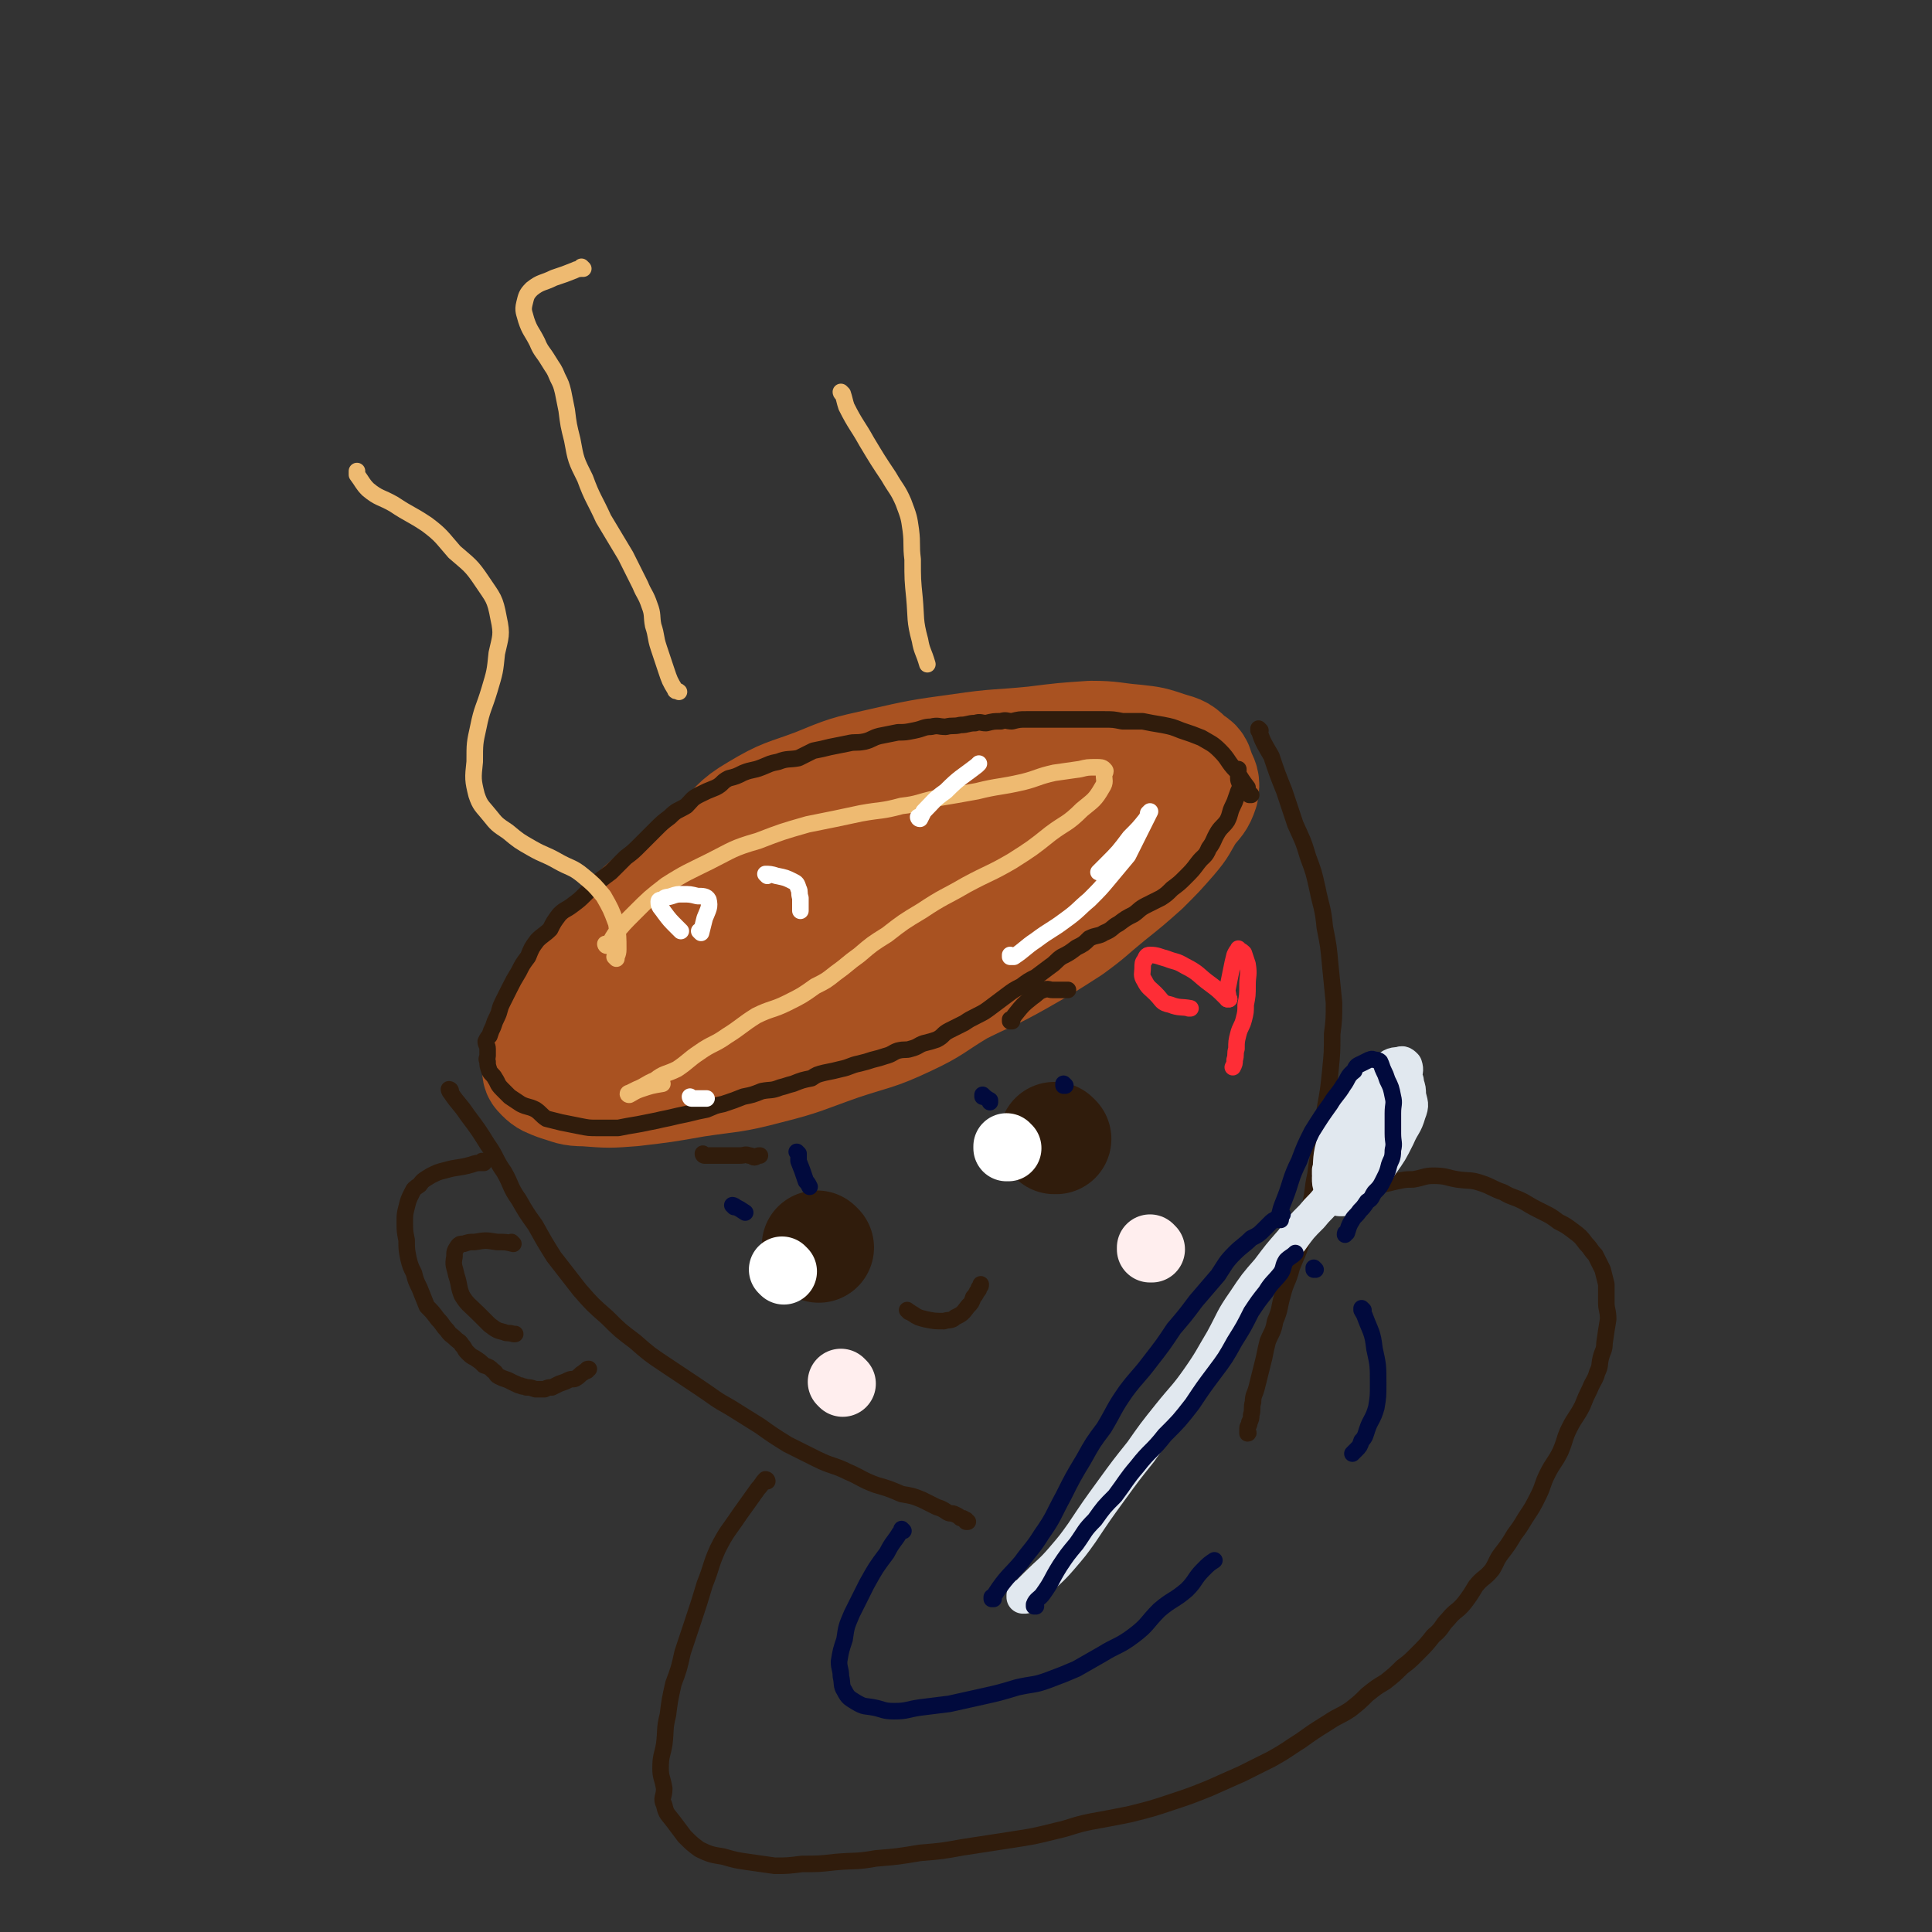 <svg viewBox='0 0 1050 1050' version='1.1' xmlns='http://www.w3.org/2000/svg' xmlns:xlink='http://www.w3.org/1999/xlink'><rect x="0" y="0" width="1050" height="1050" fill="#333333" stroke="none"/><g fill='none' stroke='rgb(169,82,33)' stroke-width='60' stroke-linecap='round' stroke-linejoin='round'><path d='M366,541c0,0 -1,-1 -1,-1 0,0 0,0 1,1 0,0 0,0 0,0 0,0 -1,-1 -1,-1 0,0 0,0 1,1 0,0 0,0 0,0 0,0 -1,-1 -1,-1 0,0 0,0 1,1 0,0 0,0 0,0 4,0 4,0 8,0 10,-1 10,0 20,-2 11,-2 11,-3 22,-6 14,-4 14,-5 27,-9 18,-6 19,-5 36,-11 12,-4 12,-4 23,-10 9,-4 9,-5 17,-10 9,-6 8,-6 17,-13 9,-6 9,-6 17,-13 8,-6 8,-6 16,-12 6,-5 6,-5 11,-11 4,-4 4,-4 8,-9 2,-3 2,-3 4,-7 1,-2 1,-3 1,-5 1,-3 2,-4 0,-5 -2,-3 -3,-3 -7,-5 -7,-3 -7,-4 -14,-5 -10,-1 -10,0 -20,1 -14,1 -14,1 -28,3 -19,3 -19,2 -37,6 -21,6 -21,6 -40,14 -18,6 -19,6 -36,14 -14,7 -14,7 -26,16 -11,8 -11,9 -21,18 -12,10 -12,10 -23,20 -12,11 -12,11 -22,23 -8,9 -8,9 -14,19 -5,7 -5,7 -9,15 -2,6 -3,6 -4,13 -1,5 -1,5 0,10 0,3 0,3 2,5 3,3 4,3 9,5 7,2 7,3 15,3 13,1 13,1 26,0 17,-2 17,-2 34,-5 20,-3 20,-2 39,-7 20,-5 20,-6 40,-13 18,-6 19,-5 36,-13 15,-7 14,-8 29,-17 16,-8 16,-7 32,-16 14,-8 14,-8 28,-17 11,-8 10,-8 21,-17 10,-8 10,-8 19,-16 8,-8 8,-8 15,-16 6,-7 5,-7 10,-15 4,-5 5,-5 7,-11 1,-5 0,-6 -2,-10 -1,-4 -1,-5 -5,-7 -5,-5 -5,-5 -12,-7 -9,-3 -9,-3 -18,-4 -12,-1 -12,-2 -24,-2 -15,1 -15,1 -31,3 -20,2 -20,1 -40,4 -22,3 -22,3 -44,8 -18,4 -18,4 -35,11 -16,6 -17,5 -32,14 -12,7 -11,9 -21,18 -10,8 -10,8 -20,17 -11,10 -11,9 -22,19 -10,10 -10,11 -20,21 -8,9 -9,8 -16,18 -4,6 -4,6 -7,13 -2,5 -2,5 -3,11 0,4 0,4 1,8 1,4 1,4 4,6 5,4 5,4 11,5 10,2 10,3 20,3 12,0 13,-1 25,-3 14,-2 15,-1 29,-6 13,-4 12,-5 25,-11 16,-7 16,-8 32,-15 18,-9 19,-8 36,-17 15,-8 15,-7 28,-16 11,-7 11,-8 22,-16 10,-8 11,-7 22,-15 8,-7 8,-7 16,-15 6,-5 6,-5 11,-12 2,-4 2,-4 2,-9 0,-2 0,-3 -2,-5 -6,-4 -7,-4 -14,-6 -7,-1 -8,-1 -16,0 -12,0 -12,0 -23,2 -18,4 -18,5 -36,10 -20,7 -21,6 -40,14 -21,8 -22,8 -41,18 -12,7 -12,7 -22,17 -8,9 -8,9 -14,19 -4,8 -3,8 -5,17 -2,5 -2,5 -1,11 0,5 -1,6 2,9 4,3 6,2 12,3 9,0 9,0 17,-3 13,-4 12,-5 24,-12 14,-7 13,-8 26,-16 12,-8 13,-7 24,-16 9,-8 9,-8 17,-17 8,-7 9,-6 15,-15 4,-5 3,-6 5,-12 1,-3 1,-5 -1,-7 -2,-3 -4,-3 -8,-3 -12,1 -12,2 -23,5 -13,3 -14,3 -27,9 -12,5 -12,5 -24,12 -11,5 -11,5 -20,12 -7,5 -8,5 -13,11 -3,3 -4,4 -4,8 -1,3 0,4 2,6 4,2 5,1 10,1 8,-1 8,-2 15,-4 1,0 1,0 2,0 '/></g>
<g fill='none' stroke='rgb(48,28,12)' stroke-width='9' stroke-linecap='round' stroke-linejoin='round'><path d='M680,432c0,0 -1,-1 -1,-1 0,0 0,0 0,1 0,0 0,0 0,0 1,0 0,-1 0,-1 0,0 0,0 0,1 0,0 0,0 0,0 1,0 0,-1 0,-1 0,0 0,0 0,1 0,0 0,0 0,0 1,0 0,-1 0,-1 0,0 0,0 0,1 0,0 0,0 0,0 1,0 0,0 0,-1 -1,-1 -1,-1 -1,-3 -3,-4 -3,-4 -6,-9 -5,-5 -4,-6 -9,-11 -4,-4 -5,-4 -10,-7 -5,-2 -5,-2 -11,-4 -5,-2 -5,-2 -10,-3 -6,-1 -6,-1 -11,-2 -5,0 -5,0 -11,0 -5,-1 -5,-1 -10,-1 -6,0 -6,0 -11,0 -6,0 -6,0 -12,0 -5,0 -5,0 -9,0 -5,0 -5,0 -10,0 -4,0 -4,0 -8,1 -3,0 -3,-1 -6,0 -4,0 -4,0 -8,1 -3,0 -3,-1 -6,0 -4,0 -4,1 -8,1 -4,1 -4,0 -8,1 -4,0 -4,-1 -8,0 -4,0 -4,1 -9,2 -5,1 -5,1 -9,1 -5,1 -5,1 -10,2 -4,1 -4,2 -8,3 -5,1 -5,0 -9,1 -5,1 -5,1 -10,2 -4,1 -4,1 -9,2 -4,2 -4,2 -8,4 -5,1 -6,0 -11,2 -5,1 -4,1 -9,3 -5,2 -5,1 -10,3 -4,2 -4,2 -8,3 -4,2 -3,3 -7,5 -5,2 -5,2 -9,4 -4,2 -4,3 -7,6 -5,3 -5,2 -9,6 -4,3 -4,3 -8,7 -4,4 -4,4 -8,8 -4,4 -4,4 -8,7 -4,4 -4,4 -8,8 -4,3 -4,3 -8,6 -3,3 -3,3 -6,6 -3,3 -3,3 -7,6 -4,3 -4,2 -7,5 -3,4 -3,4 -5,8 -3,3 -4,3 -7,6 -3,4 -3,4 -5,9 -3,4 -3,4 -5,8 -3,5 -3,5 -5,9 -2,4 -2,4 -4,8 -2,4 -1,4 -3,8 -1,2 -1,2 -2,5 -1,2 -1,2 -2,5 -1,1 -1,1 -2,3 0,2 1,2 1,4 0,2 0,2 0,4 0,1 -1,1 0,3 0,2 0,2 1,5 1,2 2,2 3,4 2,3 1,3 4,6 2,2 2,2 4,4 3,2 3,2 6,4 4,2 4,1 8,3 3,2 3,3 6,5 4,1 4,1 8,2 5,1 5,1 10,2 5,1 5,1 10,1 5,0 5,0 11,0 5,-1 5,-1 11,-2 5,-1 5,-1 10,-2 4,-1 5,-1 9,-2 4,-1 5,-1 9,-2 4,-1 4,-1 9,-2 5,-2 4,-2 9,-3 6,-2 6,-2 11,-4 5,-1 5,-1 10,-3 5,-1 5,0 10,-2 4,-1 3,-1 7,-2 5,-2 5,-2 10,-3 3,-2 3,-2 7,-3 5,-1 5,-1 9,-2 5,-1 5,-2 10,-3 4,-1 4,-1 7,-2 4,-1 4,-1 7,-2 4,-1 4,-2 7,-3 4,-1 4,0 7,-1 4,-1 4,-2 7,-3 4,-1 4,-1 7,-2 4,-2 3,-3 7,-5 4,-2 4,-2 8,-4 3,-2 3,-2 7,-4 4,-2 4,-2 8,-5 4,-3 4,-3 8,-6 4,-3 4,-3 8,-5 4,-3 4,-3 8,-5 4,-3 4,-3 8,-6 3,-2 3,-3 6,-5 4,-2 4,-2 8,-5 4,-2 4,-2 7,-5 4,-2 5,-1 8,-3 5,-2 4,-3 8,-5 4,-3 4,-3 8,-5 3,-2 3,-3 7,-5 4,-2 4,-2 8,-4 3,-2 3,-2 6,-5 4,-3 4,-3 7,-6 4,-4 4,-4 7,-8 3,-4 4,-3 6,-8 3,-4 2,-4 5,-9 2,-3 3,-3 5,-6 2,-4 1,-4 3,-8 1,-2 1,-2 2,-5 1,-3 1,-3 2,-5 0,-3 -1,-3 -1,-5 0,-2 0,-4 0,-5 0,0 0,1 0,2 '/><path d='M245,593c0,0 -1,-1 -1,-1 0,0 1,0 1,1 0,0 0,0 0,0 0,0 -1,-1 -1,-1 0,0 0,1 1,2 4,6 5,6 9,12 6,8 6,8 11,16 5,7 4,8 9,15 4,7 3,8 8,15 4,7 4,7 9,14 5,9 5,9 10,17 7,9 7,9 14,18 7,8 7,8 15,15 7,7 7,7 15,13 8,7 8,7 17,13 9,6 9,6 18,12 9,6 8,6 17,11 8,5 8,5 16,10 7,5 7,5 15,10 8,4 8,4 16,8 8,4 9,3 17,7 7,3 7,4 15,7 7,2 7,2 14,5 6,1 6,1 11,3 4,2 4,2 8,4 3,1 3,1 6,3 2,1 2,0 4,1 2,1 2,1 3,2 1,0 2,0 2,1 1,0 0,0 1,1 0,0 0,0 1,0 0,0 0,0 -1,0 0,0 0,0 0,0 1,0 0,-1 0,-1 0,0 0,0 0,1 0,0 0,0 0,0 '/><path d='M685,397c0,0 -1,-1 -1,-1 0,0 0,0 0,1 0,0 0,0 0,0 1,0 0,-1 0,-1 0,0 0,0 0,1 0,0 0,0 0,0 1,0 0,-1 0,-1 2,7 3,8 7,15 3,9 3,9 7,19 3,9 3,9 6,18 4,9 4,8 7,18 3,8 3,8 5,17 2,10 3,10 4,21 2,10 2,10 3,21 1,10 1,10 2,20 0,9 0,9 -1,17 0,10 0,10 -1,20 -1,10 -1,10 -3,21 -1,9 -1,9 -2,18 -2,9 -2,9 -3,17 -2,9 -1,9 -3,17 -1,9 -1,9 -4,17 -2,9 -3,9 -6,17 -2,8 -3,7 -5,15 -2,7 -1,7 -4,14 -1,6 -2,6 -4,11 -1,4 -1,4 -2,9 -1,4 -1,4 -2,8 -1,4 -1,4 -2,8 -1,4 -2,4 -2,8 -1,3 0,4 -1,7 0,2 0,2 -1,4 0,2 -1,2 -1,3 0,0 0,0 0,1 0,0 0,0 0,1 0,0 0,0 0,0 0,0 0,0 0,1 0,0 0,0 0,0 1,0 0,-1 0,-1 0,0 0,0 0,1 0,0 0,0 0,0 1,0 0,-1 0,-1 0,0 0,0 0,1 '/><path d='M417,805c0,0 -1,-1 -1,-1 0,0 0,0 1,1 0,0 0,0 0,0 0,0 0,-1 -1,-1 -2,2 -2,3 -4,5 -5,7 -5,7 -10,14 -6,9 -7,9 -12,19 -4,9 -3,9 -7,19 -3,10 -3,10 -6,19 -3,9 -3,9 -6,18 -2,9 -2,9 -5,17 -2,9 -2,9 -3,17 -2,8 -1,8 -2,16 -1,6 -2,6 -2,13 0,5 1,5 2,11 0,5 -2,5 0,9 1,5 2,5 5,9 3,4 3,4 6,8 4,4 4,4 8,7 6,3 7,3 13,4 7,2 7,2 14,3 7,1 7,1 14,2 7,0 7,0 15,-1 9,0 9,0 18,-1 11,-1 11,0 22,-2 12,-1 12,-1 24,-3 12,-1 12,-1 23,-3 13,-2 13,-2 26,-4 13,-2 13,-2 25,-5 9,-2 9,-3 19,-5 11,-2 11,-2 21,-4 12,-3 12,-3 24,-7 9,-3 9,-3 19,-7 9,-4 9,-4 18,-8 8,-4 8,-4 16,-8 9,-5 8,-5 16,-10 7,-5 7,-5 15,-10 6,-4 6,-3 12,-7 5,-4 5,-4 9,-8 5,-4 5,-4 10,-7 5,-4 5,-4 9,-8 4,-3 4,-3 8,-7 5,-5 5,-5 9,-10 5,-4 4,-5 8,-9 4,-5 5,-4 9,-9 3,-4 3,-4 6,-9 4,-5 5,-4 9,-9 3,-5 2,-5 6,-10 3,-4 3,-4 6,-9 3,-4 3,-4 6,-9 4,-6 4,-6 7,-12 3,-6 2,-6 5,-12 3,-6 4,-6 7,-12 3,-7 2,-7 5,-13 3,-6 4,-6 7,-12 2,-5 2,-5 4,-9 2,-5 3,-5 4,-9 2,-4 1,-4 2,-8 1,-4 2,-4 2,-8 1,-7 1,-7 2,-13 0,-5 -1,-5 -1,-9 0,-5 0,-5 0,-10 -1,-4 -1,-4 -2,-8 -2,-4 -2,-4 -4,-8 -3,-3 -2,-3 -5,-6 -3,-4 -3,-4 -7,-7 -4,-3 -4,-3 -8,-5 -4,-3 -4,-3 -8,-5 -6,-3 -6,-3 -11,-6 -6,-3 -6,-2 -11,-5 -6,-2 -6,-3 -12,-5 -6,-2 -6,-1 -13,-2 -6,-1 -6,-2 -13,-2 -5,0 -5,1 -11,2 -4,0 -4,0 -9,1 -4,1 -4,1 -9,2 -3,0 -3,1 -6,1 -3,1 -3,1 -6,2 -1,0 -1,0 -1,1 '/><path d='M263,632c0,0 -1,-1 -1,-1 0,0 0,0 1,1 0,0 0,0 0,0 0,0 -1,-1 -1,-1 0,0 0,0 1,1 0,0 0,0 0,0 -1,0 -1,0 -1,0 -3,0 -3,0 -6,1 -7,2 -7,1 -14,3 -4,1 -4,1 -8,3 -3,2 -4,2 -6,5 -3,2 -3,2 -4,4 -2,4 -2,4 -3,8 -1,4 -1,4 -1,8 0,5 0,5 1,10 0,5 0,5 1,10 1,4 1,4 3,8 1,4 1,4 3,8 2,5 2,5 4,10 3,3 3,3 6,7 3,3 2,3 5,6 2,3 2,2 5,5 1,1 2,1 3,3 2,2 1,2 3,4 2,2 2,2 4,3 3,2 3,2 5,4 3,1 3,1 5,3 2,1 1,2 3,3 2,1 2,1 5,2 2,1 2,1 4,2 1,0 1,1 3,1 1,1 1,0 3,1 2,0 2,0 5,1 2,0 2,0 5,0 2,-1 2,-1 4,-1 2,-1 2,-1 4,-2 3,-1 3,-1 5,-2 2,-1 3,0 4,-1 2,-1 2,-2 4,-3 1,-1 1,-1 2,-1 0,-1 0,-1 1,-1 0,0 0,0 0,0 '/><path d='M279,676c0,0 -1,-1 -1,-1 0,0 0,0 1,1 0,0 0,0 0,0 0,0 -1,-1 -1,-1 0,0 0,0 1,1 0,0 0,0 0,0 0,0 -1,-1 -1,-1 0,0 0,0 1,1 0,0 0,0 0,0 -4,-1 -4,-1 -9,-1 -6,-1 -6,-1 -12,0 -3,0 -3,0 -6,1 -2,0 -2,0 -3,1 -2,3 -2,3 -2,6 -1,5 0,5 1,10 2,6 1,6 3,11 3,5 4,5 9,10 3,3 3,3 6,6 4,3 4,3 8,4 2,1 2,0 5,1 0,0 0,0 1,0 '/></g>
<g fill='none' stroke='rgb(238,186,113)' stroke-width='9' stroke-linecap='round' stroke-linejoin='round'><path d='M330,514c0,0 -1,-1 -1,-1 0,0 0,0 1,1 0,0 0,0 0,0 0,0 -1,-1 -1,-1 0,0 0,1 1,1 2,-2 2,-3 4,-6 5,-6 5,-6 11,-12 8,-8 8,-8 17,-15 11,-7 12,-7 24,-13 12,-6 12,-7 26,-11 13,-5 13,-5 27,-9 15,-3 15,-3 29,-6 11,-2 11,-1 22,-4 9,-1 9,-2 18,-4 12,-2 12,-2 23,-4 12,-3 12,-2 25,-5 8,-2 8,-3 17,-5 7,-1 7,-1 14,-2 4,-1 4,-1 9,-1 2,0 3,0 4,1 1,1 1,1 0,3 0,3 1,4 -1,7 -4,7 -5,7 -11,12 -8,8 -9,7 -17,13 -10,8 -10,8 -21,15 -12,7 -12,6 -25,13 -12,7 -12,6 -24,14 -10,6 -10,6 -19,13 -8,5 -8,5 -15,11 -7,5 -6,5 -13,10 -5,4 -5,4 -11,7 -7,5 -7,5 -15,9 -8,4 -9,3 -17,7 -8,5 -8,6 -16,11 -7,5 -8,4 -15,9 -6,4 -6,5 -12,9 -6,3 -7,2 -12,6 -5,2 -5,3 -10,5 -2,1 -2,1 -4,2 -1,0 -1,1 0,1 2,-1 3,-2 6,-3 6,-2 6,-2 12,-3 0,0 0,0 0,0 '/></g>
<g fill='none' stroke='rgb(255,255,255)' stroke-width='9' stroke-linecap='round' stroke-linejoin='round'><path d='M381,507c0,0 -1,-1 -1,-1 0,0 0,0 1,1 0,0 0,0 0,0 0,0 -1,-1 -1,-1 0,0 0,0 1,1 0,0 0,0 0,0 1,-4 1,-4 2,-8 2,-5 3,-6 2,-10 -1,-2 -3,-2 -6,-2 -4,-1 -4,-1 -8,-1 -3,0 -3,0 -6,1 -3,1 -3,0 -5,2 -1,0 -2,0 -2,1 0,3 1,3 3,6 3,4 3,4 7,8 1,1 1,1 2,2 '/><path d='M417,476c0,0 -1,-1 -1,-1 0,0 0,0 1,1 0,0 0,0 0,0 0,0 -1,-1 -1,-1 0,0 0,0 1,1 0,0 0,0 0,0 0,0 -1,-1 -1,-1 2,0 3,0 6,1 5,1 5,1 9,3 2,1 2,1 3,4 1,2 0,2 1,5 0,3 0,3 0,6 0,0 0,0 0,1 '/><path d='M376,597c0,0 -1,-1 -1,-1 0,0 0,0 1,1 0,0 0,0 0,0 0,0 -1,-1 -1,-1 0,0 0,1 1,1 2,0 2,0 5,0 1,0 1,0 3,0 '/><path d='M550,520c0,0 -1,-1 -1,-1 0,0 0,1 0,1 1,0 1,0 2,0 6,-4 6,-5 12,-9 8,-6 8,-5 16,-11 7,-5 7,-6 13,-11 6,-6 6,-6 11,-12 5,-6 5,-6 10,-12 3,-6 3,-6 6,-12 2,-4 2,-4 4,-8 1,-2 1,-2 2,-4 0,0 0,0 -1,1 0,1 0,1 -1,3 -4,5 -4,5 -9,10 -6,8 -6,8 -13,15 -2,2 -2,2 -4,4 '/><path d='M500,445c0,0 -1,-1 -1,-1 0,0 0,1 1,1 1,-2 1,-2 2,-4 6,-6 5,-6 12,-11 8,-8 8,-7 17,-14 1,-1 1,-1 1,-1 '/></g>
<g fill='none' stroke='rgb(238,186,113)' stroke-width='9' stroke-linecap='round' stroke-linejoin='round'><path d='M335,521c0,0 -1,-1 -1,-1 0,0 0,0 1,1 0,0 0,0 0,0 0,0 -1,-1 -1,-1 0,0 1,1 1,1 0,-2 1,-2 1,-5 0,-7 0,-7 -1,-14 -3,-8 -3,-8 -7,-15 -5,-6 -5,-6 -11,-11 -6,-5 -7,-4 -14,-8 -7,-4 -7,-3 -14,-7 -7,-4 -7,-4 -13,-9 -6,-4 -6,-4 -10,-9 -4,-5 -5,-5 -7,-11 -2,-8 -2,-9 -1,-18 0,-10 0,-10 2,-19 2,-10 3,-10 6,-20 3,-10 3,-10 4,-20 2,-9 3,-10 1,-19 -2,-11 -3,-11 -9,-20 -6,-9 -7,-9 -15,-16 -7,-8 -7,-9 -15,-15 -9,-6 -9,-5 -18,-11 -7,-4 -8,-3 -14,-8 -3,-3 -3,-4 -6,-8 0,-1 0,-1 0,-2 '/><path d='M317,146c0,0 -1,0 -1,-1 0,0 1,1 1,1 -2,0 -3,0 -5,1 -5,2 -5,2 -11,4 -6,3 -7,2 -12,6 -3,3 -3,4 -4,8 -1,4 0,5 1,9 2,6 3,6 6,12 2,5 3,5 6,10 3,5 3,4 5,9 2,4 2,4 3,8 1,5 1,5 2,10 1,8 1,8 3,16 2,11 2,11 7,21 4,11 5,11 10,22 6,10 6,10 12,20 4,8 4,8 8,16 2,5 3,5 5,11 2,5 1,6 2,11 2,6 1,6 3,12 2,6 2,6 4,12 2,6 2,6 5,11 0,1 1,0 2,1 '/><path d='M458,214c0,0 -1,-1 -1,-1 0,0 0,1 1,1 0,0 0,0 0,0 0,0 -1,-1 -1,-1 0,0 0,1 1,1 1,3 1,4 2,7 5,10 6,10 11,19 6,10 6,10 12,19 4,7 5,7 8,14 3,8 3,8 4,15 1,8 0,8 1,16 0,11 0,11 1,21 1,11 0,12 3,23 1,6 2,6 4,13 0,0 0,0 0,0 '/></g>
<g fill='none' stroke='rgb(48,28,12)' stroke-width='60' stroke-linecap='round' stroke-linejoin='round'><path d='M445,678c0,0 -1,-1 -1,-1 0,0 0,0 1,1 0,0 0,0 0,0 0,0 -1,-1 -1,-1 0,0 0,0 1,1 0,0 0,0 0,0 0,0 -1,-1 -1,-1 '/><path d='M574,619c0,0 -1,-1 -1,-1 0,0 0,0 0,1 0,0 0,0 0,0 1,0 0,-1 0,-1 0,0 0,0 0,1 0,0 0,0 0,0 1,0 0,-1 0,-1 '/></g>
<g fill='none' stroke='rgb(48,28,12)' stroke-width='9' stroke-linecap='round' stroke-linejoin='round'><path d='M494,713c0,0 -1,-1 -1,-1 0,0 0,0 1,1 0,0 0,0 0,0 0,0 -1,-1 -1,-1 0,0 0,0 1,1 0,0 0,0 0,0 1,0 0,0 2,1 3,2 3,2 7,3 5,1 5,1 10,1 3,-1 4,0 6,-2 4,-2 4,-2 7,-6 2,-2 2,-2 3,-5 1,-1 1,-1 2,-3 1,-1 1,-1 1,-2 1,-1 1,-1 1,-2 0,0 0,0 0,0 '/><path d='M383,628c0,0 -1,-1 -1,-1 0,0 0,0 1,1 0,0 0,0 0,0 0,0 -1,-1 -1,-1 0,0 0,0 1,1 0,0 0,0 0,0 0,0 -1,-1 -1,-1 0,0 0,1 1,1 1,0 1,0 3,0 5,0 5,0 10,0 3,0 3,0 6,0 3,0 3,-1 5,0 2,0 2,1 3,1 1,0 1,-1 3,-1 '/><path d='M550,555c0,0 -1,-1 -1,-1 0,0 0,0 0,1 0,0 0,0 0,0 1,0 0,-1 0,-1 0,0 0,0 0,1 0,0 0,0 0,0 1,0 0,-1 0,-1 0,0 0,1 0,1 2,-2 2,-3 3,-4 4,-5 4,-5 9,-9 3,-2 3,-3 6,-4 3,-1 3,0 5,0 3,0 3,0 5,0 2,0 2,0 3,0 1,0 0,0 -1,0 '/></g>
<g fill='none' stroke='rgb(255,255,255)' stroke-width='36' stroke-linecap='round' stroke-linejoin='round'><path d='M426,691c0,0 -1,-1 -1,-1 0,0 0,0 1,1 0,0 0,0 0,0 0,0 -1,-1 -1,-1 0,0 0,0 1,1 0,0 0,0 0,0 '/><path d='M548,624c0,0 -1,-1 -1,-1 0,0 0,0 0,1 0,0 0,0 0,0 1,0 0,-1 0,-1 0,0 0,0 0,1 0,0 0,0 0,0 '/></g>
<g fill='none' stroke='rgb(255,238,238)' stroke-width='36' stroke-linecap='round' stroke-linejoin='round'><path d='M458,752c0,0 -1,-1 -1,-1 0,0 0,0 1,1 0,0 0,0 0,0 0,0 -1,-1 -1,-1 0,0 0,0 1,1 0,0 0,0 0,0 0,0 -1,-1 -1,-1 0,0 0,0 1,1 '/><path d='M626,679c0,0 -1,-1 -1,-1 0,0 0,0 0,1 0,0 0,0 0,0 1,0 0,-1 0,-1 '/></g>
<g fill='none' stroke='rgb(254,45,54)' stroke-width='9' stroke-linecap='round' stroke-linejoin='round'><path d='M668,543c0,0 -1,-1 -1,-1 0,0 0,0 0,1 0,0 0,0 0,0 1,0 0,-1 0,-1 0,0 0,0 0,1 0,0 0,0 0,0 0,-1 0,-1 -1,-1 -4,-4 -4,-4 -8,-7 -7,-5 -6,-6 -14,-10 -5,-3 -5,-2 -10,-4 -4,-1 -5,-2 -9,-2 -2,0 -2,1 -3,3 -1,1 -1,2 -1,4 0,3 -1,4 1,7 2,4 3,4 6,7 4,4 3,5 8,6 5,2 6,1 11,2 0,0 0,0 -1,0 '/><path d='M668,543c0,0 -1,-1 -1,-1 0,0 0,0 0,1 0,0 0,0 0,0 1,0 0,-1 0,-1 0,0 0,1 0,1 1,-2 0,-3 0,-5 1,-5 1,-5 2,-10 1,-5 1,-5 2,-9 1,-2 1,-2 2,-3 0,-1 0,0 0,0 2,1 2,1 3,2 1,3 1,3 2,6 1,6 0,6 0,11 0,6 0,6 -1,11 0,4 0,4 -1,8 -1,4 -2,4 -3,8 -1,4 -1,4 -1,8 -1,3 0,3 -1,6 0,2 0,2 -1,4 0,0 0,0 0,0 '/></g>
<g fill='none' stroke='rgb(225,232,239)' stroke-width='18' stroke-linecap='round' stroke-linejoin='round'><path d='M557,868c0,0 -1,-1 -1,-1 0,0 0,0 0,1 0,0 0,0 0,0 1,0 0,-1 0,-1 0,0 0,0 0,1 0,0 0,0 0,0 4,-4 4,-4 7,-7 7,-7 8,-7 14,-14 6,-7 6,-7 11,-14 8,-12 8,-12 16,-23 8,-11 8,-11 16,-21 7,-10 7,-10 15,-20 8,-10 9,-10 16,-20 7,-10 7,-11 13,-21 6,-11 5,-11 12,-21 6,-9 6,-9 13,-17 6,-8 6,-8 13,-16 5,-7 5,-7 11,-13 4,-5 4,-4 8,-9 2,-3 2,-3 4,-6 1,-1 1,-1 2,-3 1,-1 1,-1 1,-1 1,-1 1,-1 1,-1 0,0 0,0 0,0 1,0 0,-1 0,-1 0,0 0,0 0,1 0,0 0,0 0,0 1,0 0,-1 0,-1 0,0 0,0 0,1 0,0 0,0 0,0 '/><path d='M754,611c0,0 -1,-1 -1,-1 0,0 0,0 0,1 0,0 0,0 0,0 1,0 0,-1 0,-1 0,0 0,0 0,1 0,0 0,0 0,0 -3,4 -3,4 -6,7 -5,7 -6,6 -11,13 -4,5 -3,5 -6,10 -2,3 -3,3 -4,6 0,1 0,2 0,3 1,1 1,2 2,2 3,0 3,0 6,-1 5,-3 5,-3 9,-6 5,-5 4,-6 8,-12 5,-7 5,-7 9,-15 3,-7 4,-6 6,-13 2,-5 1,-5 0,-10 0,-3 0,-3 -1,-6 0,-1 0,-2 -1,-3 -2,-1 -2,0 -4,1 -5,2 -5,2 -9,5 -5,4 -5,4 -10,10 -5,6 -5,7 -10,14 -3,6 -3,7 -6,14 -2,4 -2,5 -3,10 0,3 0,3 1,6 1,1 1,2 3,2 3,0 4,0 7,-2 4,-3 4,-4 8,-8 5,-6 6,-6 10,-13 4,-7 4,-7 7,-15 3,-7 4,-7 5,-14 2,-6 1,-6 1,-11 0,-3 1,-3 0,-6 -1,-1 -2,-2 -3,-1 -5,0 -5,1 -9,4 -6,4 -7,4 -11,9 -6,7 -6,8 -10,16 -4,8 -4,8 -7,16 -2,7 -1,10 -2,15 0,1 0,-1 0,-2 '/></g>
<g fill='none' stroke='rgb(1,10,61)' stroke-width='9' stroke-linecap='round' stroke-linejoin='round'><path d='M540,869c0,0 -1,-1 -1,-1 0,0 0,0 0,1 0,0 0,0 0,0 1,0 0,-1 0,-1 0,0 0,0 0,1 0,0 0,0 0,0 2,-3 2,-3 4,-6 5,-7 6,-7 12,-14 5,-7 6,-7 11,-15 7,-10 6,-10 12,-21 5,-10 5,-10 11,-20 5,-9 5,-9 11,-17 6,-10 5,-10 12,-20 6,-8 7,-8 13,-16 7,-9 7,-9 13,-18 6,-7 6,-7 12,-15 6,-7 6,-7 12,-14 4,-6 4,-7 9,-12 4,-4 5,-4 9,-8 4,-2 4,-2 7,-5 2,-2 2,-2 4,-4 1,-1 2,-1 3,-2 2,-1 2,-1 3,-2 0,0 0,0 0,0 '/><path d='M563,873c0,0 -1,-1 -1,-1 0,0 0,0 0,1 0,0 0,0 0,0 1,0 0,-1 0,-1 0,0 0,0 0,1 0,0 0,0 0,0 1,0 0,0 0,-1 1,-3 3,-3 5,-6 5,-7 4,-7 9,-15 4,-6 4,-6 9,-12 5,-7 4,-7 10,-13 5,-7 5,-7 11,-13 6,-8 6,-9 12,-16 7,-9 8,-8 15,-17 8,-8 8,-8 15,-17 6,-9 6,-9 12,-17 6,-8 6,-8 11,-17 5,-8 5,-8 9,-16 4,-6 4,-6 8,-11 3,-5 4,-5 8,-10 2,-3 1,-4 3,-7 2,-2 3,-2 5,-4 0,0 0,0 0,0 '/><path d='M696,663c0,0 -1,-1 -1,-1 0,0 0,0 0,1 0,0 0,0 0,0 1,0 0,0 0,-1 1,-5 1,-5 3,-10 4,-10 3,-11 8,-21 3,-8 3,-8 7,-16 5,-8 5,-8 10,-15 3,-5 4,-5 7,-10 3,-4 2,-5 6,-8 1,-3 2,-3 4,-4 2,-1 2,-1 4,-2 1,0 1,-1 3,0 1,0 2,0 3,1 1,2 1,3 2,5 1,2 1,2 2,5 2,4 2,4 3,9 1,4 0,4 0,9 0,6 0,6 0,11 0,5 1,5 0,9 0,5 -1,5 -2,8 -1,4 -1,4 -3,8 -2,4 -2,4 -5,7 -2,3 -1,3 -4,5 -2,3 -2,3 -4,5 -2,3 -3,3 -4,5 -2,3 -2,4 -3,7 -1,0 -1,0 -1,1 '/><path d='M715,690c0,0 -1,-1 -1,-1 0,0 0,0 0,1 0,0 0,0 0,0 1,0 0,-1 0,-1 0,0 0,0 0,1 0,0 0,0 0,0 1,0 0,-1 0,-1 '/><path d='M491,832c0,0 -1,-1 -1,-1 0,0 0,0 1,1 0,0 0,0 0,0 0,0 -1,-1 -1,-1 0,0 0,1 -1,2 -3,5 -4,5 -7,11 -6,8 -6,8 -11,17 -4,8 -4,8 -8,16 -3,7 -3,7 -4,14 -2,6 -2,6 -3,12 0,4 1,4 1,8 1,4 0,5 2,8 2,4 3,4 6,6 5,3 5,2 10,3 5,1 5,2 11,2 7,0 7,-1 14,-2 8,-1 8,-1 16,-2 9,-2 9,-2 18,-4 9,-2 9,-2 19,-5 9,-2 9,-1 17,-4 8,-3 8,-3 15,-6 7,-4 7,-4 14,-8 8,-5 9,-4 17,-10 8,-6 7,-7 14,-14 7,-6 8,-5 15,-11 5,-5 4,-6 9,-11 3,-3 3,-3 6,-5 0,0 0,0 0,0 '/><path d='M741,712c0,0 -1,-1 -1,-1 0,0 0,0 0,1 0,0 0,0 0,0 1,0 0,-1 0,-1 0,0 0,0 0,1 0,0 0,0 0,0 1,0 0,-1 0,-1 0,2 1,2 2,5 3,8 4,8 5,17 2,9 2,9 2,19 0,7 0,7 -1,13 -2,7 -3,6 -5,12 -1,3 -1,4 -3,6 -1,3 -1,3 -3,5 -1,1 -1,1 -2,2 0,0 0,0 0,0 '/><path d='M434,627c0,0 -1,-1 -1,-1 0,0 0,0 1,1 0,0 0,0 0,0 0,0 -1,-1 -1,-1 0,0 0,0 1,1 0,0 0,0 0,0 0,0 -1,-1 -1,-1 0,0 0,0 1,1 0,2 0,2 0,4 2,5 2,5 4,11 1,1 1,1 2,3 '/><path d='M399,656c0,0 -1,-1 -1,-1 0,0 0,0 1,1 0,0 0,0 0,0 0,0 -1,-1 -1,-1 0,0 0,0 1,1 0,0 0,0 0,0 0,0 -1,-1 -1,-1 0,0 1,0 2,1 2,1 2,1 5,3 0,0 0,0 0,0 '/><path d='M535,596c0,0 -1,-1 -1,-1 0,0 0,0 0,1 0,0 0,0 0,0 1,0 0,-1 0,-1 0,0 0,0 0,1 0,0 0,0 0,0 1,0 0,-1 0,-1 1,1 2,2 4,3 0,1 0,1 0,1 '/><path d='M579,590c0,0 -1,-1 -1,-1 0,0 0,0 0,1 0,0 0,0 0,0 1,0 0,-1 0,-1 0,0 0,0 0,1 '/></g>
</svg>